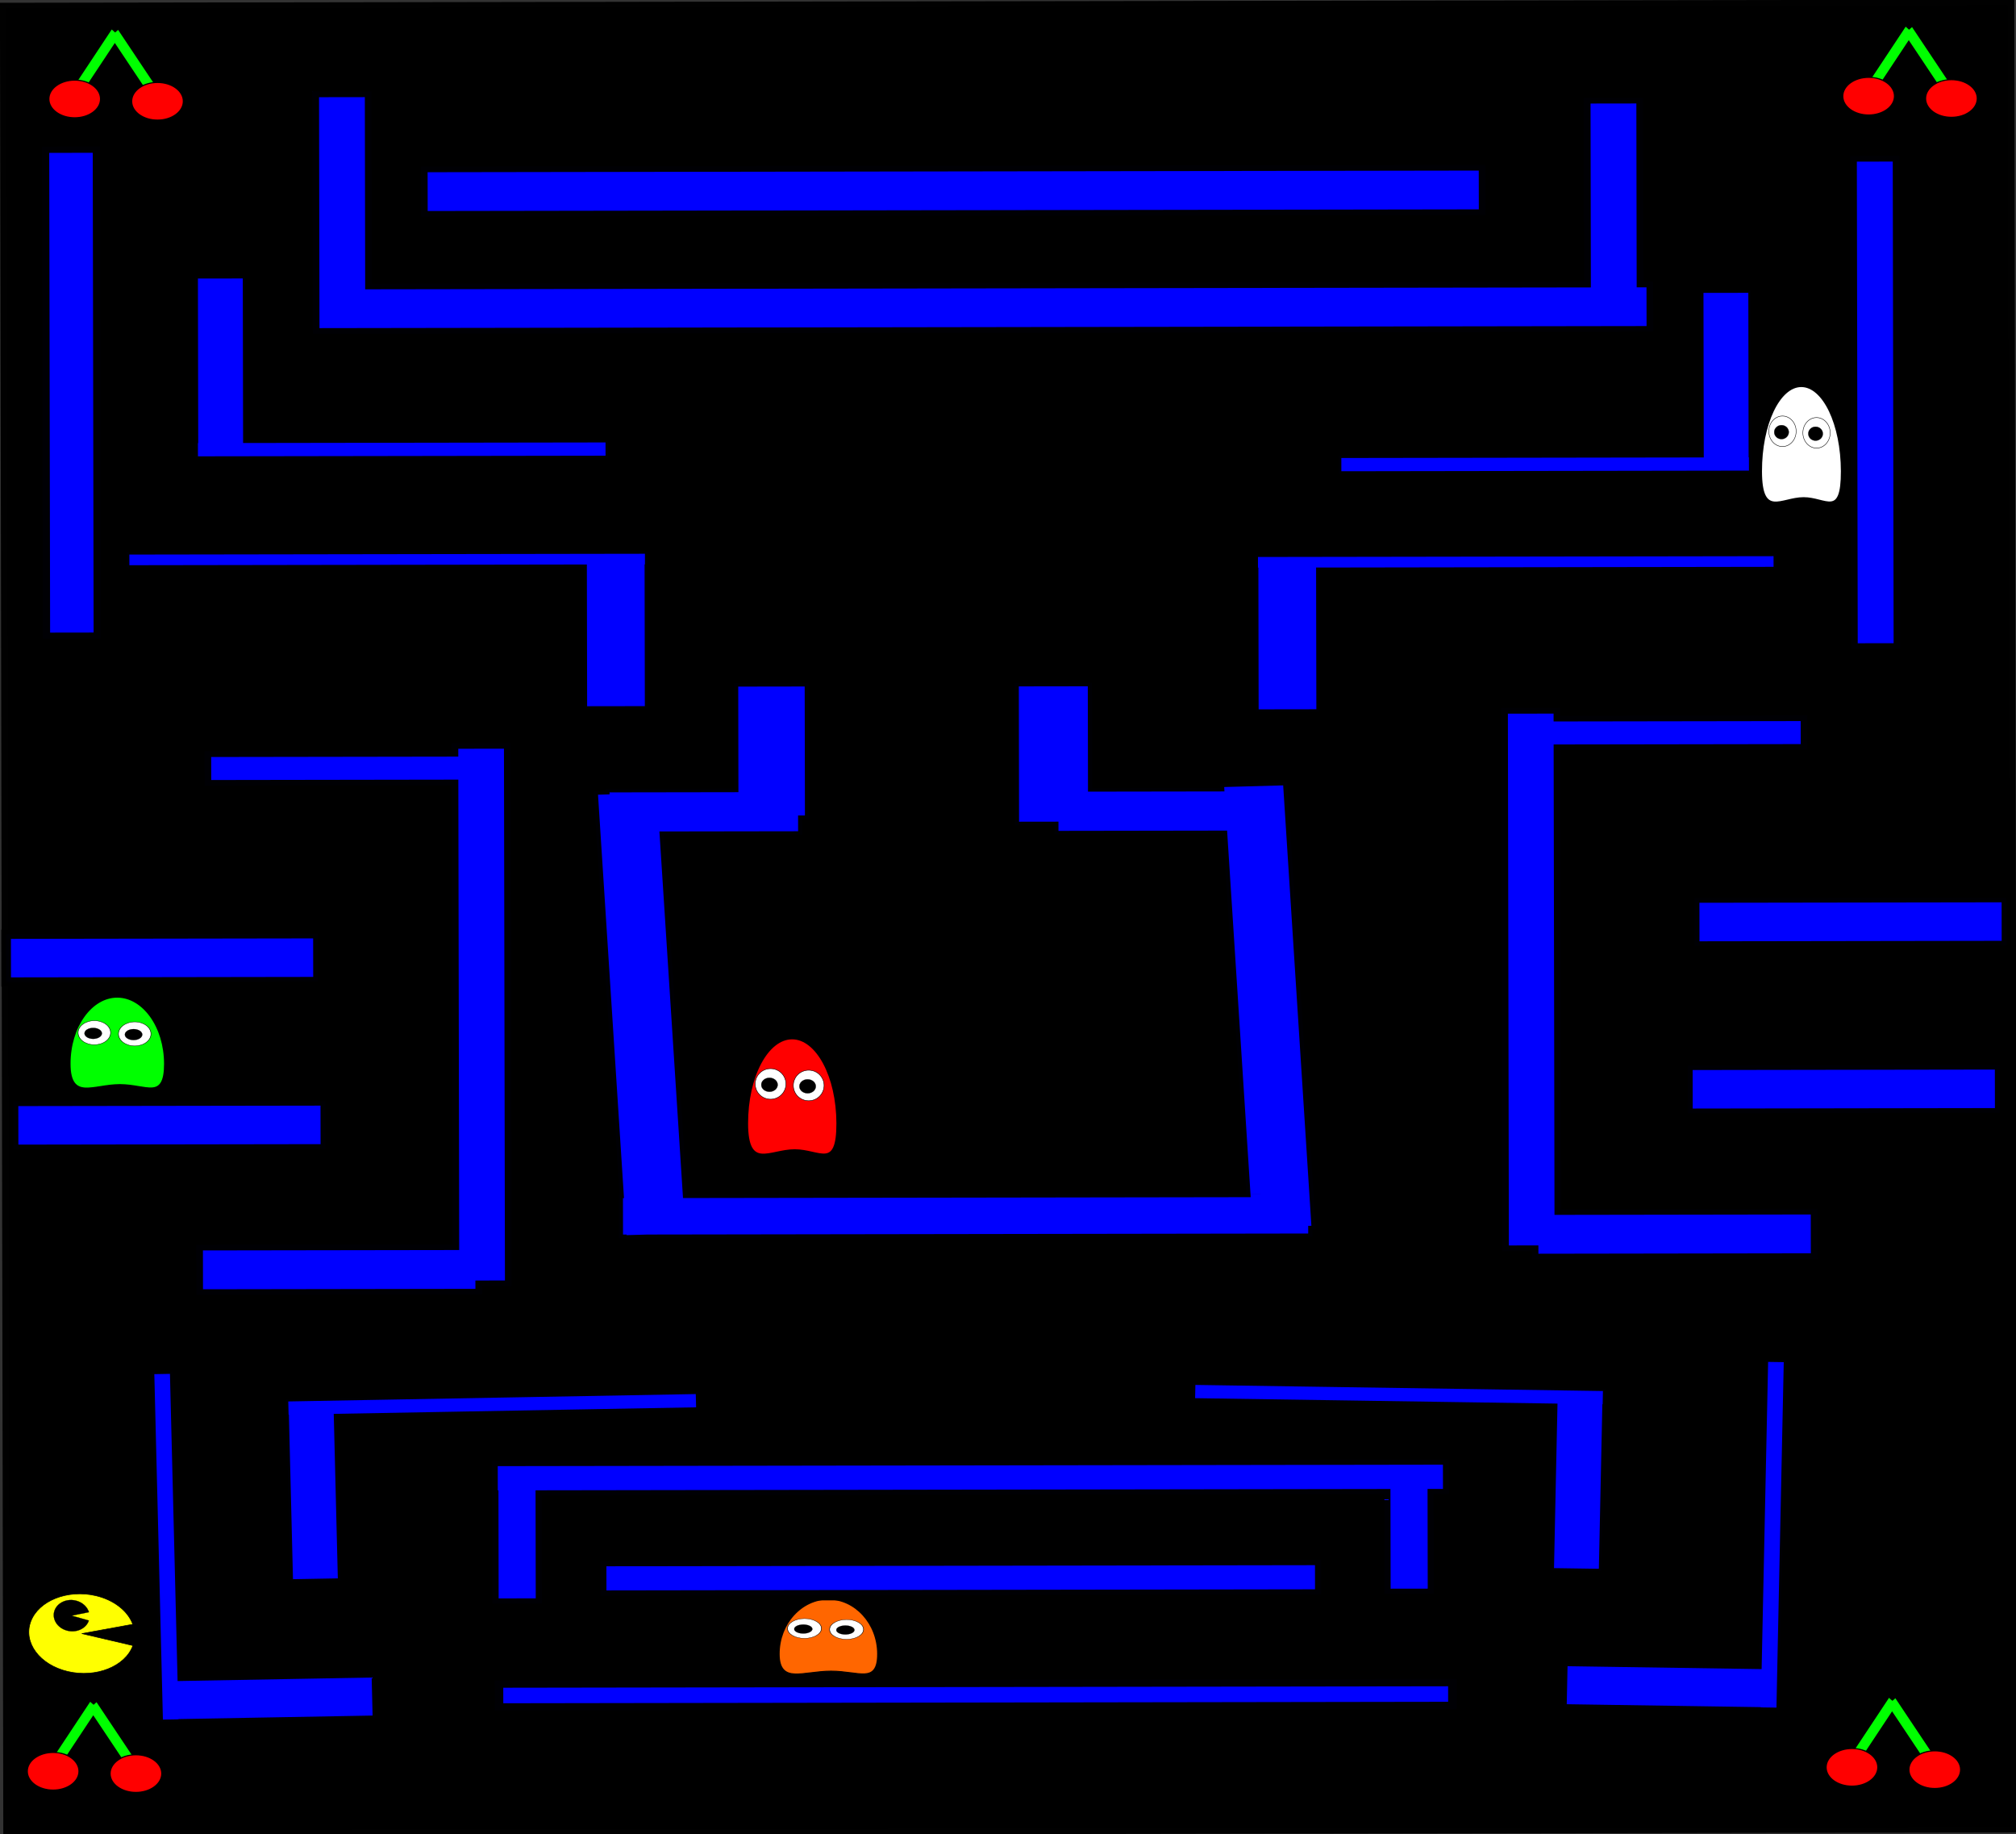 <?xml version="1.0" encoding="UTF-8" standalone="no"?>
<!-- Created with Inkscape (http://www.inkscape.org/) -->
<svg
    xmlns:inkscape="http://www.inkscape.org/namespaces/inkscape"
    xmlns:rdf="http://www.w3.org/1999/02/22-rdf-syntax-ns#"
    xmlns="http://www.w3.org/2000/svg"
    xmlns:cc="http://creativecommons.org/ns#"
    xmlns:dc="http://purl.org/dc/elements/1.1/"
    xmlns:sodipodi="http://sodipodi.sourceforge.net/DTD/sodipodi-0.dtd"
    xmlns:svg="http://www.w3.org/2000/svg"
    xmlns:ns1="http://sozi.baierouge.fr"
    xmlns:xlink="http://www.w3.org/1999/xlink"
    id="svg2"
    sodipodi:docname="New document 1"
    viewBox="0 0 375.75 341.8"
    version="1.1"
    inkscape:version="0.47 r22583"
  >
  <rect x="0" y="0" width="375.75" height="341.8" fill="#333333" stroke="none"/>
  <sodipodi:namedview
      id="base"
      bordercolor="#666666"
      inkscape:pageshadow="2"
      inkscape:window-y="27"
      pagecolor="#ffffff"
      inkscape:window-height="688"
      inkscape:window-maximized="1"
      inkscape:zoom="0.35"
      inkscape:window-x="0"
      showgrid="false"
      borderopacity="1.0"
      inkscape:current-layer="layer1"
      inkscape:cx="291.44817"
      inkscape:cy="126.28433"
      inkscape:window-width="1022"
      inkscape:pageopacity="0.0"
      inkscape:document-units="px"
  />
  <g
      id="layer1"
      inkscape:label="Layer 1"
      inkscape:groupmode="layer"
      transform="translate(-83.552 -595.75)"
    >
    <g
        id="g4435"
        transform="matrix(.643 -.001 .001 .545 29.365 427.17)"
      >
      <g
          id="g3982"
        >
        <rect
            id="rect2818"
            style="stroke-opacity:.984;color:#000000;stroke:#000000;stroke-width:3.856;fill:#000000"
            height="622.88"
            width="580.03"
            y="312.35"
            x="85.701"
        />
        <path
            id="rect2822"
            style="stroke-opacity:.984;color:#000000;stroke:#000000;stroke-width:2.41;fill:#0000ff"
            d="m296.21 543.44v36.1h-37.358v0.731l-3.408 0.101 7.313 137.92h-0.232v14.873h1.026v0.227l7.313-0.227h192.68v-2.647l0.993-0.025-8.074-153.02-19.49 0.605 0.066 1.462h-37.094v-36.024h-22.402v48.679h11.416v3.151h48.94l6.519 122.95h-162.14l-6.519-122.95h40.138v-5.395h1.985v-46.511h-21.674z"
        />
        <path
            id="rect2961-2"
            style="stroke-opacity:.984;color:#000000;stroke:#000000;stroke-width:1.447;fill:#0000ff"
            d="m127.06 778.73 5.973-0.116 2.048 105.04 56.254-1.097 0.282 14.443-56.254 1.097 0.002 0.087-5.973 0.116-2.332-119.57z"
        />
        <path
            id="rect2961-2-6"
            inkscape:transform-center-x="282.85714"
            style="stroke-opacity:.984;color:#000000;stroke:#000000;stroke-width:1.447;fill:#0000ff"
            inkscape:transform-center-y="-168.57143"
            d="m600.85 775.49-5.973-0.116-2.048 105.04-56.254-1.097-0.282 14.443 56.254 1.097-0.002 0.087 5.973 0.116 2.332-119.57z"
        />
        <rect
            id="rect3470"
            style="stroke-opacity:.984;color:#000000;stroke:#000000;stroke-width:5.003;fill:#0000ff"
            height="10.307"
            width="278.88"
            y="884.35"
            x="226.27"
        />
        <path
            id="rect2961-2-6-6"
            inkscape:transform-center-x="168.57152"
            style="stroke-opacity:.984;color:#000000;stroke:#000000;stroke-width:1.447;fill:#0000ff"
            inkscape:transform-center-y="282.85714"
            d="m428.85 782.94-0.116 5.973 105.04 2.048-1.097 56.254 14.443 0.282 1.097-56.254 0.087 0.002 0.117-5.973-119.57-2.332z"
        />
        <path
            id="rect2961-2-6-6-1"
            inkscape:transform-center-x="-168.57152"
            style="stroke-opacity:.984;color:#000000;stroke:#000000;stroke-width:1.447;fill:#0000ff"
            inkscape:transform-center-y="282.85714"
            d="m285.44 785.8 0.116 5.973-105.04 2.048 1.097 56.254-14.443 0.282-1.097-56.254-0.087 0.002-0.117-5.973 119.57-2.332z"
        />
        <path
            id="rect3538"
            style="stroke-opacity:.984;color:#000000;stroke:#000000;stroke-width:3.528;fill:#0000ff"
            d="m225.53 809.31v11.812h0.188v36.938h14.281v-36.938h244.28v34.094h14.281v-34.094h4.469v-11.812h-277.5z"
        />
        <g
            id="g3801"
          >
          <path
              id="rect3743"
              style="stroke-opacity:.984;color:#000000;stroke:#000000;stroke-width:3.882;fill:#0000ff"
              d="m214.29 563.81v2.688h-71.625v11.75h71.625v156.97h-74.281v17.156h82.844v-2.844h8.562v-185.72h-17.125z"
          />
          <g
              id="g3794"
              transform="matrix(.719 0 0 .817 629.45 172.98)"
            >
            <rect
                id="rect3770"
                style="stroke-opacity:.984;color:#000000;stroke:#000000;stroke-width:3.882;fill:#0000ff"
                height="20"
                width="125.71"
                y="558.08"
                x="-757.14"
            />
            <rect
                id="rect3770-7"
                style="stroke-opacity:.984;color:#000000;stroke:#000000;stroke-width:3.882;fill:#0000ff"
                height="20"
                width="125.71"
                y="628.08"
                x="-754.29"
            />
          </g
          >
        </g
        >
        <g
            id="g3801-1"
            transform="matrix(-1 0 0 1 749.97 -11.441)"
          >
          <path
              id="rect3743-1"
              style="stroke-opacity:.984;color:#000000;stroke:#000000;stroke-width:3.882;fill:#0000ff"
              d="m214.29 563.81v2.688h-71.625v11.75h71.625v156.97h-74.281v17.156h82.844v-2.844h8.562v-185.72h-17.125z"
          />
          <g
              id="g3794-5"
              transform="matrix(.719 0 0 .817 629.45 172.98)"
            >
            <rect
                id="rect3770-9"
                style="stroke-opacity:.984;color:#000000;stroke:#000000;stroke-width:3.882;fill:#0000ff"
                height="20"
                width="125.71"
                y="558.08"
                x="-757.14"
            />
            <rect
                id="rect3770-7-7"
                style="stroke-opacity:.984;color:#000000;stroke:#000000;stroke-width:3.882;fill:#0000ff"
                height="20"
                width="125.71"
                y="628.08"
                x="-754.29"
            />
          </g
          >
        </g
        >
        <path
            id="rect2961-7"
            style="stroke-opacity:.984;color:#000000;stroke:#000000;stroke-width:1.509;fill:#0000ff"
            d="m120.24 498.42v5.145h132.61v48.46h18.235v-48.46h0.11v-5.145h-150.96z"
        />
        <path
            id="rect2961-7-6"
            style="stroke-opacity:.984;color:#000000;stroke:#000000;stroke-width:1.509;fill:#0000ff"
            d="m598.34 499.85v5.145h-132.61v48.46h-18.235v-48.46h-0.11v-5.145h150.96z"
        />
        <path
            id="rect2961-73"
            style="stroke-opacity:.984;color:#000000;stroke:#000000;stroke-width:1.447;fill:#0000ff"
            d="m471.63 472.05v-5.974h105.06v-56.265h14.446v56.265h0.087v5.974h-119.59z"
        />
        <path
            id="rect2961-73-3"
            style="stroke-opacity:.984;color:#000000;stroke:#000000;stroke-width:1.447;fill:#0000ff"
            d="m259.8 466.34v-5.974h-105.06v-56.265h-14.446v56.265h-0.087v5.974h119.59z"
        />
        <path
            id="rect3929"
            style="stroke-opacity:.984;color:#000000;stroke:#000000;stroke-width:3.882;fill:#0000ff"
            d="m174.28 340.94v65.719 14.281 2.844h368.56 17.156 2.844v-17.125h-2.844v-62.875h-17.156v62.875h-351.41v-65.719h-17.156z"
        />
        <rect
            id="rect3956"
            style="stroke-opacity:.984;color:#000000;stroke:#000000;stroke-width:3.882;fill:#0000ff"
            height="17.143"
            width="308.57"
            y="366.65"
            x="205.71"
        />
        <rect
            id="rect3958"
            style="stroke-opacity:.984;color:#000000;stroke:#000000;stroke-width:3.882;fill:#0000ff"
            height="168.57"
            width="14.286"
            y="363.79"
            x="620"
        />
        <rect
            id="rect3958-4"
            style="stroke-opacity:.984;color:#000000;stroke:#000000;stroke-width:4.208;fill:#0000ff"
            height="168.25"
            width="16.817"
            y="359.67"
            x="95.877"
        />
      </g
      >
      <g
          id="g4032"
          transform="matrix(.415 0 0 .39 227.61 549.01)"
        >
        <path
            id="path2816"
            sodipodi:rx="285.71429"
            sodipodi:ry="265.71429"
            style="stroke-opacity:.984;color:#000000;stroke:#000000;stroke-width:3.882;fill:#ffff00"
            sodipodi:type="arc"
            d="m242.86 583.79c0 146.75-127.92 265.71-285.71 265.71-157.8 0-285.71-118.96-285.71-265.71s127.92-265.71 285.71-265.71c100.14 0 192.97 48.757 244.68 128.51l-244.69 137.2z"
            transform="matrix(.125 .037 -.037 .125 -264.54 746.83)"
            sodipodi:cy="583.79077"
            sodipodi:cx="-42.857143"
            sodipodi:end="5.7405962"
            sodipodi:start="0"
        />
        <path
            id="path2816-8"
            sodipodi:rx="285.71429"
            sodipodi:ry="265.71429"
            style="stroke-opacity:.984;color:#000000;stroke:#000000;stroke-width:3.882;fill:#000000"
            sodipodi:type="arc"
            d="m242.86 583.79c0 146.75-127.92 265.71-285.71 265.71-157.8 0-285.71-118.96-285.71-265.71s127.92-265.71 285.71-265.71c100.14 0 192.97 48.757 244.68 128.51l-244.69 137.2z"
            transform="matrix(.042 .015 -.013 .049 -289.19 774.51)"
            sodipodi:cy="583.79077"
            sodipodi:cx="-42.857143"
            sodipodi:end="5.7405962"
            sodipodi:start="0"
        />
      </g
      >
      <path
          id="path4038-8"
          sodipodi:nodetypes="csssc"
          style="stroke-opacity:.984;color:#000000;stroke:#000000;stroke-width:.51;fill:#ffffff"
          d="m617.4 471.59c0 16.048-4.627 9.101-11.081 9.101-6.454 0-12.291 6.947-12.291-9.101s5.232-29.057 11.686-29.057c6.454 0 11.686 13.009 11.686 29.057z"
      />
      <g
          id="g4067-5"
          transform="matrix(.033 0 0 .042 624.85 410.52)"
        >
        <path
            id="path4041-09"
            sodipodi:rx="120"
            sodipodi:ry="124.28571"
            style="stroke-opacity:.984;color:#000000;stroke:#000000;stroke-width:3.882;fill:#ffffff"
            sodipodi:type="arc"
            d="m-625.71 1128.1c0 68.641-53.726 124.29-120 124.29s-120-55.645-120-124.29c0-68.641 53.726-124.29 120-124.29s120 55.645 120 124.29z"
            sodipodi:cy="1128.0764"
            sodipodi:cx="-745.71429"
        />
        <path
            id="path4041-3-6"
            sodipodi:rx="120"
            sodipodi:ry="124.28571"
            style="stroke-opacity:.984;color:#000000;stroke:#000000;stroke-width:3.882;fill:#000000"
            sodipodi:type="arc"
            d="m-625.71 1128.1c0 68.641-53.726 124.29-120 124.29s-120-55.645-120-124.29c0-68.641 53.726-124.29 120-124.29s120 55.645 120 124.29z"
            transform="matrix(.532 0 0 .456 -357.55 620.59)"
            sodipodi:cy="1128.0764"
            sodipodi:cx="-745.71429"
        />
      </g
      >
      <g
          id="g4067-9-3"
          transform="matrix(.033 0 0 .042 634.72 411.07)"
        >
        <path
            id="path4041-0-8"
            sodipodi:rx="120"
            sodipodi:ry="124.28571"
            style="stroke-opacity:.984;color:#000000;stroke:#000000;stroke-width:3.882;fill:#ffffff"
            sodipodi:type="arc"
            d="m-625.71 1128.1c0 68.641-53.726 124.29-120 124.29s-120-55.645-120-124.29c0-68.641 53.726-124.29 120-124.29s120 55.645 120 124.29z"
            sodipodi:cy="1128.0764"
            sodipodi:cx="-745.71429"
        />
        <path
            id="path4041-3-8-5"
            sodipodi:rx="120"
            sodipodi:ry="124.28571"
            style="stroke-opacity:.984;color:#000000;stroke:#000000;stroke-width:3.882;fill:#000000"
            sodipodi:type="arc"
            d="m-625.71 1128.1c0 68.641-53.726 124.29-120 124.29s-120-55.645-120-124.29c0-68.641 53.726-124.29 120-124.29s120 55.645 120 124.29z"
            transform="matrix(.532 0 0 .456 -357.55 620.59)"
            sodipodi:cy="1128.0764"
            sodipodi:cx="-745.71429"
        />
      </g
      >
      <g
          id="g4179"
          transform="matrix(.244 0 0 .124 422.03 739.39)"
        >
        <path
            id="path4038-6"
            sodipodi:nodetypes="csssc"
            style="stroke-opacity:.984;color:#000000;stroke:#000000;stroke-width:2.619;fill:#ff6600"
            d="m-346.51 1097.5c0 83.415-23.439 47.304-56.136 47.304s-62.27 36.112-62.27-47.304c0-83.415 26.506-151.04 59.203-151.04s59.203 67.621 59.203 151.04z"
        />
        <g
            id="g4067-1"
            transform="matrix(.168 0 0 .219 -308.79 780.02)"
          >
          <path
              id="path4041-1"
              sodipodi:rx="120"
              sodipodi:ry="124.28571"
              style="stroke-opacity:.984;color:#000000;stroke:#000000;stroke-width:3.882;fill:#ffffff"
              sodipodi:type="arc"
              d="m-625.71 1128.1c0 68.641-53.726 124.29-120 124.29s-120-55.645-120-124.29c0-68.641 53.726-124.29 120-124.29s120 55.645 120 124.29z"
              sodipodi:cy="1128.0764"
              sodipodi:cx="-745.71429"
          />
          <path
              id="path4041-3-5"
              sodipodi:rx="120"
              sodipodi:ry="124.28571"
              style="stroke-opacity:.984;color:#000000;stroke:#000000;stroke-width:3.882;fill:#000000"
              sodipodi:type="arc"
              d="m-625.71 1128.1c0 68.641-53.726 124.29-120 124.29s-120-55.645-120-124.29c0-68.641 53.726-124.29 120-124.29s120 55.645 120 124.29z"
              transform="matrix(.532 0 0 .456 -357.55 620.59)"
              sodipodi:cy="1128.0764"
              sodipodi:cx="-745.71429"
          />
        </g
        >
        <g
            id="g4067-9-9"
            transform="matrix(.168 0 0 .219 -258.79 782.88)"
          >
          <path
              id="path4041-0-84"
              sodipodi:rx="120"
              sodipodi:ry="124.28571"
              style="stroke-opacity:.984;color:#000000;stroke:#000000;stroke-width:3.882;fill:#ffffff"
              sodipodi:type="arc"
              d="m-625.71 1128.1c0 68.641-53.726 124.29-120 124.29s-120-55.645-120-124.29c0-68.641 53.726-124.29 120-124.29s120 55.645 120 124.29z"
              sodipodi:cy="1128.0764"
              sodipodi:cx="-745.71429"
          />
          <path
              id="path4041-3-8-8"
              sodipodi:rx="120"
              sodipodi:ry="124.28571"
              style="stroke-opacity:.984;color:#000000;stroke:#000000;stroke-width:3.882;fill:#000000"
              sodipodi:type="arc"
              d="m-625.71 1128.1c0 68.641-53.726 124.29-120 124.29s-120-55.645-120-124.29c0-68.641 53.726-124.29 120-124.29s120 55.645 120 124.29z"
              transform="matrix(.532 0 0 .456 -357.55 620.59)"
              sodipodi:cy="1128.0764"
              sodipodi:cx="-745.71429"
          />
        </g
        >
      </g
      >
      <rect
          id="rect4188"
          style="stroke-opacity:.984;color:#000000;stroke:#000000;stroke-width:3.529;fill:#0000ff"
          height="11.782"
          width="208.92"
          y="843.61"
          x="256.97"
      />
      <g
          id="g4230"
          transform="matrix(.221 0 0 .192 387.98 504.72)"
        >
        <path
            id="path4038-1"
            sodipodi:nodetypes="csssc"
            style="stroke-opacity:.984;color:#000000;stroke:#000000;stroke-width:2.619;fill:#ff0000"
            d="m-280.8 986.05c0 83.415-23.439 47.304-56.136 47.304s-62.27 36.112-62.27-47.304c0-83.415 26.506-151.04 59.203-151.04s59.203 67.622 59.203 151.04z"
        />
        <g
            id="g4067-0"
            transform="matrix(.168 0 0 .219 -243.07 668.59)"
          >
          <path
              id="path4041-30"
              sodipodi:rx="120"
              sodipodi:ry="124.28571"
              style="stroke-opacity:.984;color:#000000;stroke:#000000;stroke-width:3.882;fill:#ffffff"
              sodipodi:type="arc"
              d="m-625.71 1128.1c0 68.641-53.726 124.29-120 124.29s-120-55.645-120-124.29c0-68.641 53.726-124.29 120-124.29s120 55.645 120 124.29z"
              sodipodi:cy="1128.0764"
              sodipodi:cx="-745.71429"
          />
          <path
              id="path4041-3-4"
              sodipodi:rx="120"
              sodipodi:ry="124.28571"
              style="stroke-opacity:.984;color:#000000;stroke:#000000;stroke-width:3.882;fill:#000000"
              sodipodi:type="arc"
              d="m-625.71 1128.1c0 68.641-53.726 124.29-120 124.29s-120-55.645-120-124.29c0-68.641 53.726-124.29 120-124.29s120 55.645 120 124.29z"
              transform="matrix(.532 0 0 .456 -357.55 620.59)"
              sodipodi:cy="1128.0764"
              sodipodi:cx="-745.71429"
          />
        </g
        >
        <g
            id="g4067-9-4"
            transform="matrix(.168 0 0 .219 -193.07 671.45)"
          >
          <path
              id="path4041-0-4"
              sodipodi:rx="120"
              sodipodi:ry="124.28571"
              style="stroke-opacity:.984;color:#000000;stroke:#000000;stroke-width:3.882;fill:#ffffff"
              sodipodi:type="arc"
              d="m-625.71 1128.1c0 68.641-53.726 124.29-120 124.29s-120-55.645-120-124.29c0-68.641 53.726-124.29 120-124.29s120 55.645 120 124.29z"
              sodipodi:cy="1128.0764"
              sodipodi:cx="-745.71429"
          />
          <path
              id="path4041-3-8-4"
              sodipodi:rx="120"
              sodipodi:ry="124.28571"
              style="stroke-opacity:.984;color:#000000;stroke:#000000;stroke-width:3.882;fill:#000000"
              sodipodi:type="arc"
              d="m-625.71 1128.1c0 68.641-53.726 124.29-120 124.29s-120-55.645-120-124.29c0-68.641 53.726-124.29 120-124.29s120 55.645 120 124.29z"
              transform="matrix(.532 0 0 .456 -357.55 620.59)"
              sodipodi:cy="1128.0764"
              sodipodi:cx="-745.71429"
          />
        </g
        >
      </g
      >
      <g
          id="g4279"
          transform="matrix(.234 0 0 .151 176.06 482.11)"
        >
        <path
            id="path4038-7"
            sodipodi:nodetypes="csssc"
            style="stroke-opacity:.984;color:#000000;stroke:#000000;stroke-width:2.619;fill:#00ff00"
            d="m-192.23 1266.1c0 83.415-23.439 47.304-56.136 47.304s-62.27 36.112-62.27-47.304c0-83.415 26.506-151.04 59.203-151.04s59.203 67.621 59.203 151.04z"
        />
        <g
            id="g4067-6"
            transform="matrix(.168 0 0 .219 -154.5 948.59)"
          >
          <path
              id="path4041-31"
              sodipodi:rx="120"
              sodipodi:ry="124.28571"
              style="stroke-opacity:.984;color:#000000;stroke:#000000;stroke-width:3.882;fill:#ffffff"
              sodipodi:type="arc"
              d="m-625.71 1128.1c0 68.641-53.726 124.29-120 124.29s-120-55.645-120-124.29c0-68.641 53.726-124.29 120-124.29s120 55.645 120 124.29z"
              sodipodi:cy="1128.0764"
              sodipodi:cx="-745.71429"
          />
          <path
              id="path4041-3-7"
              sodipodi:rx="120"
              sodipodi:ry="124.28571"
              style="stroke-opacity:.984;color:#000000;stroke:#000000;stroke-width:3.882;fill:#000000"
              sodipodi:type="arc"
              d="m-625.71 1128.1c0 68.641-53.726 124.29-120 124.29s-120-55.645-120-124.29c0-68.641 53.726-124.29 120-124.29s120 55.645 120 124.29z"
              transform="matrix(.532 0 0 .456 -357.55 620.59)"
              sodipodi:cy="1128.0764"
              sodipodi:cx="-745.71429"
          />
        </g
        >
        <g
            id="g4067-9-5"
            transform="matrix(.168 0 0 .219 -104.5 951.45)"
          >
          <path
              id="path4041-0-9"
              sodipodi:rx="120"
              sodipodi:ry="124.28571"
              style="stroke-opacity:.984;color:#000000;stroke:#000000;stroke-width:3.882;fill:#ffffff"
              sodipodi:type="arc"
              d="m-625.71 1128.1c0 68.641-53.726 124.29-120 124.29s-120-55.645-120-124.29c0-68.641 53.726-124.29 120-124.29s120 55.645 120 124.29z"
              sodipodi:cy="1128.0764"
              sodipodi:cx="-745.71429"
          />
          <path
              id="path4041-3-8-6"
              sodipodi:rx="120"
              sodipodi:ry="124.28571"
              style="stroke-opacity:.984;color:#000000;stroke:#000000;stroke-width:3.882;fill:#000000"
              sodipodi:type="arc"
              d="m-625.71 1128.1c0 68.641-53.726 124.29-120 124.29s-120-55.645-120-124.29c0-68.641 53.726-124.29 120-124.29s120 55.645 120 124.29z"
              transform="matrix(.532 0 0 .456 -357.55 620.59)"
              sodipodi:cy="1128.0764"
              sodipodi:cx="-745.71429"
          />
        </g
        >
      </g
      >
      <g
          id="g4337"
          transform="matrix(.14 0 0 .098 199.05 807.56)"
        >
        <path
            id="rect4288"
            style="stroke-opacity:.984;color:#000000;stroke:#000000;stroke-width:3.013;fill:#00ff00"
            d="m-643.37 852.69-98.72 250.17 17.686 26.311 87.703-222.23 88.248 223.67 17.671-26.311-98.72-250.2-6.456 9.608-7.411-11.02z"
        />
        <path
            id="path4313"
            sodipodi:rx="54.285713"
            sodipodi:ry="65.714287"
            style="stroke-opacity:.984;color:#000000;stroke:#000000;stroke-width:3.882;fill:#ff0000"
            sodipodi:type="arc"
            d="m-665.71 1098.1c0 36.293-24.305 65.714-54.286 65.714s-54.286-29.421-54.286-65.714 24.305-65.714 54.286-65.714 54.286 29.421 54.286 65.714z"
            sodipodi:cy="1098.0764"
            sodipodi:cx="-720"
        />
        <path
            id="path4313-1"
            sodipodi:rx="54.285713"
            sodipodi:ry="65.714287"
            style="stroke-opacity:.984;color:#000000;stroke:#000000;stroke-width:3.882;fill:#ff0000"
            sodipodi:type="arc"
            d="m-665.71 1098.1c0 36.293-24.305 65.714-54.286 65.714s-54.286-29.421-54.286-65.714 24.305-65.714 54.286-65.714 54.286 29.421 54.286 65.714z"
            transform="translate(171.43 8.572)"
            sodipodi:cy="1098.0764"
            sodipodi:cx="-720"
        />
      </g
      >
      <g
          id="g4337-7"
          transform="matrix(.14 0 0 .098 720.47 807.17)"
        >
        <path
            id="rect4288-8"
            style="stroke-opacity:.984;color:#000000;stroke:#000000;stroke-width:3.013;fill:#00ff00"
            d="m-643.37 852.69-98.72 250.17 17.686 26.311 87.703-222.23 88.248 223.67 17.671-26.311-98.72-250.2-6.456 9.608-7.411-11.02z"
        />
        <path
            id="path4313-5"
            sodipodi:rx="54.285713"
            sodipodi:ry="65.714287"
            style="stroke-opacity:.984;color:#000000;stroke:#000000;stroke-width:3.882;fill:#ff0000"
            sodipodi:type="arc"
            d="m-665.71 1098.1c0 36.293-24.305 65.714-54.286 65.714s-54.286-29.421-54.286-65.714 24.305-65.714 54.286-65.714 54.286 29.421 54.286 65.714z"
            sodipodi:cy="1098.0764"
            sodipodi:cx="-720"
        />
        <path
            id="path4313-1-7"
            sodipodi:rx="54.285713"
            sodipodi:ry="65.714287"
            style="stroke-opacity:.984;color:#000000;stroke:#000000;stroke-width:3.882;fill:#ff0000"
            sodipodi:type="arc"
            d="m-665.71 1098.1c0 36.293-24.305 65.714-54.286 65.714s-54.286-29.421-54.286-65.714 24.305-65.714 54.286-65.714 54.286 29.421 54.286 65.714z"
            transform="translate(171.43 8.572)"
            sodipodi:cy="1098.0764"
            sodipodi:cx="-720"
        />
      </g
      >
      <g
          id="g4337-7-4"
          transform="matrix(.14 0 0 .098 726.19 235.74)"
        >
        <path
            id="rect4288-8-1"
            style="stroke-opacity:.984;color:#000000;stroke:#000000;stroke-width:3.013;fill:#00ff00"
            d="m-643.37 852.69-98.72 250.17 17.686 26.311 87.703-222.23 88.248 223.67 17.671-26.311-98.72-250.2-6.456 9.608-7.411-11.02z"
        />
        <path
            id="path4313-5-8"
            sodipodi:rx="54.285713"
            sodipodi:ry="65.714287"
            style="stroke-opacity:.984;color:#000000;stroke:#000000;stroke-width:3.882;fill:#ff0000"
            sodipodi:type="arc"
            d="m-665.71 1098.1c0 36.293-24.305 65.714-54.286 65.714s-54.286-29.421-54.286-65.714 24.305-65.714 54.286-65.714 54.286 29.421 54.286 65.714z"
            sodipodi:cy="1098.0764"
            sodipodi:cx="-720"
        />
        <path
            id="path4313-1-7-5"
            sodipodi:rx="54.285713"
            sodipodi:ry="65.714287"
            style="stroke-opacity:.984;color:#000000;stroke:#000000;stroke-width:3.882;fill:#ff0000"
            sodipodi:type="arc"
            d="m-665.71 1098.1c0 36.293-24.305 65.714-54.286 65.714s-54.286-29.421-54.286-65.714 24.305-65.714 54.286-65.714 54.286 29.421 54.286 65.714z"
            transform="translate(171.43 8.572)"
            sodipodi:cy="1098.0764"
            sodipodi:cx="-720"
        />
      </g
      >
      <g
          id="g4337-7-4-9"
          transform="matrix(.14 0 0 .098 206.19 235.74)"
        >
        <path
            id="rect4288-8-1-7"
            style="stroke-opacity:.984;color:#000000;stroke:#000000;stroke-width:3.013;fill:#00ff00"
            d="m-643.37 852.69-98.72 250.17 17.686 26.311 87.703-222.23 88.248 223.67 17.671-26.311-98.72-250.2-6.456 9.608-7.411-11.02z"
        />
        <path
            id="path4313-5-8-5"
            sodipodi:rx="54.285713"
            sodipodi:ry="65.714287"
            style="stroke-opacity:.984;color:#000000;stroke:#000000;stroke-width:3.882;fill:#ff0000"
            sodipodi:type="arc"
            d="m-665.71 1098.1c0 36.293-24.305 65.714-54.286 65.714s-54.286-29.421-54.286-65.714 24.305-65.714 54.286-65.714 54.286 29.421 54.286 65.714z"
            sodipodi:cy="1098.0764"
            sodipodi:cx="-720"
        />
        <path
            id="path4313-1-7-5-3"
            sodipodi:rx="54.285713"
            sodipodi:ry="65.714287"
            style="stroke-opacity:.984;color:#000000;stroke:#000000;stroke-width:3.882;fill:#ff0000"
            sodipodi:type="arc"
            d="m-665.71 1098.1c0 36.293-24.305 65.714-54.286 65.714s-54.286-29.421-54.286-65.714 24.305-65.714 54.286-65.714 54.286 29.421 54.286 65.714z"
            transform="translate(171.43 8.572)"
            sodipodi:cy="1098.0764"
            sodipodi:cx="-720"
        />
      </g
      >
    </g
    >
  </g
  >
</svg
>
